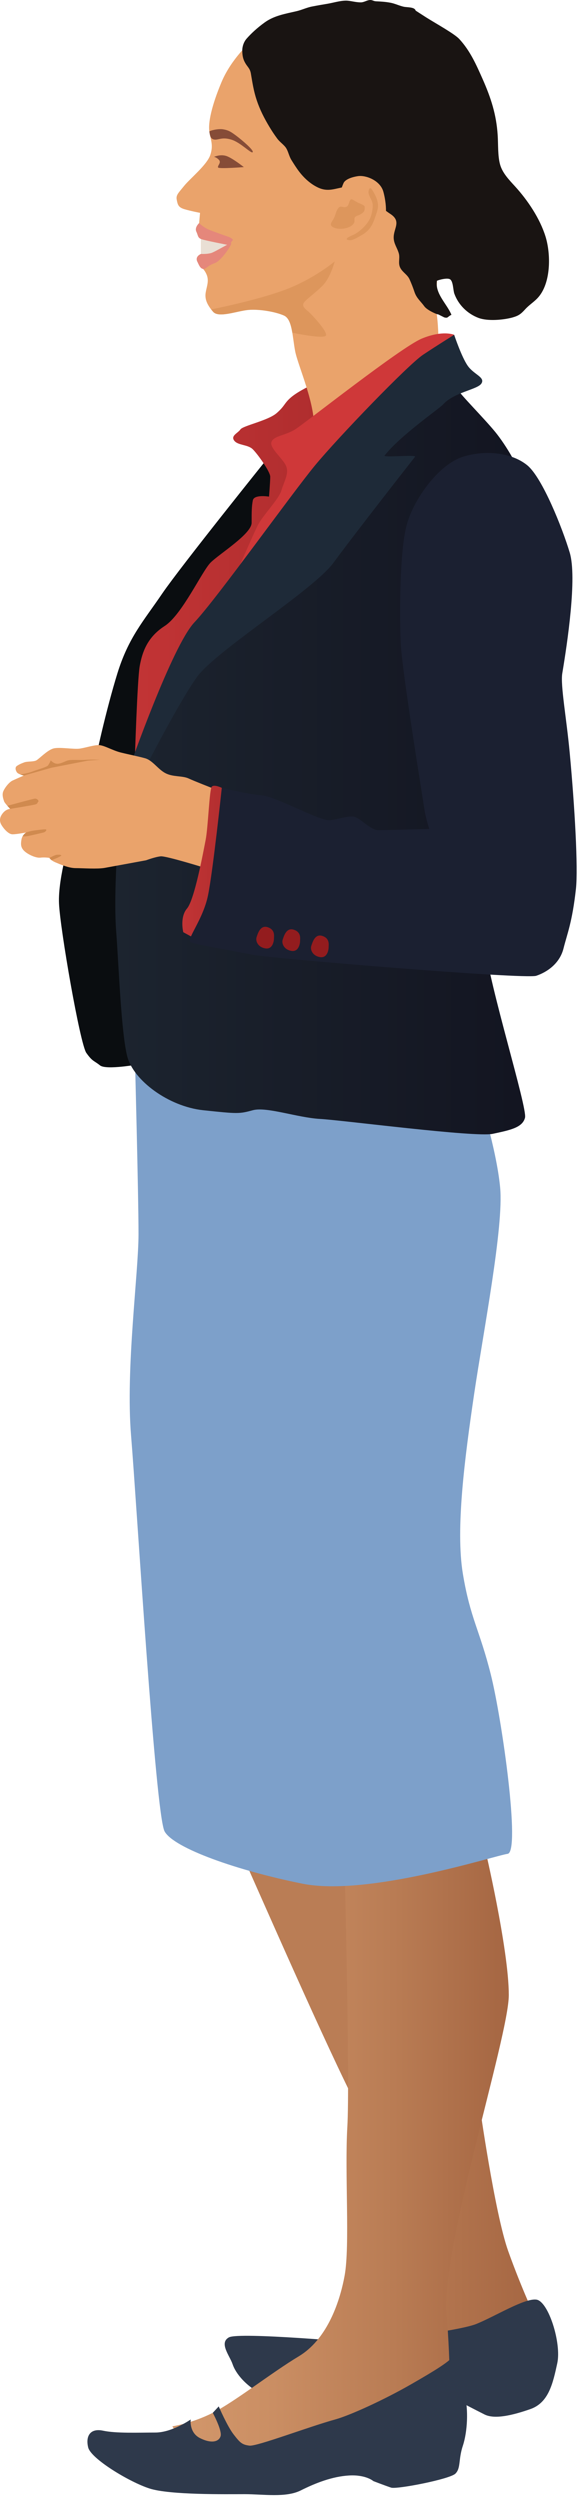 
        <svg xmlns:rdf="http://www.w3.org/1999/02/22-rdf-syntax-ns#" xmlns="http://www.w3.org/2000/svg" xmlns:cc="http://creativecommons.org/ns#" xmlns:xlink="http://www.w3.org/1999/xlink" xmlns:dc="http://purl.org/dc/elements/1.1/" x="0px" y="0px" width="116" height="501" viewBox="0 0 116 501" xml:space="preserve">
            <title>Hospitality: flight attendant</title>
            <desc xmlns:ian_image_library="https://ian.umces.edu/media-library/">
                <ian_image_library:title>Hospitality: flight attendant</ian_image_library:title>
                <ian_image_library:descr>A female flight attendant.</ian_image_library:descr>
                <ian_image_library:scene>
                    <ian_image_library:contains>services, business, woman, flight attendant, air hostess, stewardess, cabin crew, hospitality, transport, people, humans</ian_image_library:contains>
                    <ian_image_library:when>2011-05-06</ian_image_library:when>
                </ian_image_library:scene>
            </desc>
            
<g id="ian_symbols_ad6d01dbc7ec5e74d1fef9de32146de1">
	<path fill="#0A0D10" d="M53.738,91.786c0,0-17.451,21.696-21.201,27.186c-3.734,5.491-6.731,8.732-8.977,15.962
		c-2.241,7.227-4.645,17.931-4.427,18.031l-4.798,14.147c0,0-2.741,8.724-2.493,13.957c0.242,5.244,4.234,28.185,5.486,29.932
		c1.241,1.749,1.499,1.498,2.745,2.496c1.247,0.999,7.973-0.255,7.973-0.255l1.001-57.356l16.213-39.911L58.476,96.03L53.738,91.786
		z"/>
		<linearGradient id="ian_symbols_a7338419dce688749ddbe54094e38fa2" gradientUnits="userSpaceOnUse" x1="48.692" y1="82.836" x2="107.516" y2="82.836" gradientTransform="matrix(1 0 0 -1 0 502)">
		<stop  offset="0.491" style="stop-color:#BA7D55"/>
		<stop  offset="0.982" style="stop-color:#A66743"/>
	</linearGradient>
	<path fill="url(#ian_symbols_a7338419dce688749ddbe54094e38fa2)" d="M48.85,372.243c2.698,5.942,17.077,38.894,23.017,50.23c5.939,11.349,14.252,47.192,14.252,47.192
		l21.396-5.059c0,0-2.818-5.94-5.521-13.502c-2.706-7.561-5.816-29.709-5.816-29.709l-17.291-51.853
		C78.889,369.545,46.15,366.303,48.85,372.243z"/>
	<path fill="#2E394B" d="M45.944,468.389c-2.048,1.122,0.176,3.7,0.741,5.398c0.573,1.706,2.591,4.532,6.82,6.482
		c4.229,1.957,38.89,1.081,38.89,1.081s2.859,1.495,4.862,2.5c1.999,0.992,5.511,0.196,9.181-1.085
		c3.67-1.284,4.517-5.109,5.402-9.184c0.881-4.072-1.797-12.456-4.205-12.759c-2.396-0.291-8.143,3.287-12,4.867
		c-3.867,1.576-23.229,3.779-23.229,3.779S47.992,467.275,45.944,468.389z"/>
		<linearGradient id="ian_symbols_a88a21f1ad33a594794b83f5f6731a45" gradientUnits="userSpaceOnUse" x1="34.595" y1="70.612" x2="102.113" y2="70.612" gradientTransform="matrix(1 0 0 -1 0 502)">
		<stop  offset="0" style="stop-color:#D2976B"/>
		<stop  offset="0.278" style="stop-color:#CB8F64"/>
		<stop  offset="0.658" style="stop-color:#B97C54"/>
		<stop  offset="0.982" style="stop-color:#A66743"/>
	</linearGradient>
	<path fill="url(#ian_symbols_a88a21f1ad33a594794b83f5f6731a45)" d="M69.171,374.406c0,0,1.074,42.672,0.534,51.851c-0.534,9.188,0.54,23.77-0.534,29.711
		c-1.082,5.939-3.789,12.957-9.187,16.207c-5.405,3.235-12.958,9.177-17.285,11.339c-4.324,2.163-8.104,2.7-8.104,2.7l3.779,6.479
		H58.9l31.332-16.74c0,0,0-4.403-0.543-11.423c-1.719-12.535,12.424-56.302,12.424-64.733c0-9.191-4.857-29.715-4.857-29.715
		L69.171,374.406z"/>
	<path fill="#2E394B" d="M17.699,490.46c0.564,2.249,8.229,6.913,12.344,8.229c4.117,1.306,15.34,1.123,19.08,1.123
		c3.74,0,8.237,0.748,11.229-0.745c2.982-1.493,6.356-2.811,9.723-2.998c3.371-0.189,4.859,1.127,4.859,1.127
		s2.439,0.938,3.559,1.307c1.121,0.376,11.785-1.684,12.91-2.811c1.121-1.117,0.559-2.802,1.494-5.603
		c0.934-2.817,1.127-7.302,0.373-10.103c-0.746-2.808-1.592-8.627-2.246-7.861c-1.117,1.313-3.698,2.898-8.418,5.609
		c-5.539,3.188-12.404,6.301-15.334,7.107c-5.43,1.5-15.708,5.428-17.213,5.246c-1.493-0.196-1.868-0.565-3.175-2.249
		c-1.306-1.686-2.987-5.613-2.987-5.613l-1.196,1.286c0,0,1.938,3.58,1.566,4.701c-0.37,1.128-1.874,1.498-4.12,0.373
		c-2.245-1.121-1.871-3.744-1.871-3.744s-3.739,2.623-7.104,2.623c-3.372,0-7.859,0.193-10.48-0.373
		C18.074,486.533,17.145,488.215,17.699,490.46z"/>
		<linearGradient id="ian_symbols_35d94049fe8c192425797e6f85e4fc7e" gradientUnits="userSpaceOnUse" x1="27.054" y1="387.267" x2="65.451" y2="387.267" gradientTransform="matrix(1 0 0 -1 0 502)">
		<stop  offset="0" style="stop-color:#C23435"/>
		<stop  offset="0.982" style="stop-color:#AF2D2E"/>
	</linearGradient>
	<path fill="url(#ian_symbols_35d94049fe8c192425797e6f85e4fc7e)" d="M62.723,77.07c0,0-2.752,1.246-4.247,2.494c-1.493,1.251-1.245,1.746-2.99,3.249
		c-1.747,1.489-6.737,2.494-7.237,3.242c-0.495,0.74-1.99,1.247-1.248,2.238c0.752,1.001,2.751,0.753,3.741,1.751
		c1.002,0.995,3.492,4.482,3.492,5.482s-0.243,3.992-0.243,3.992s-2.991-0.5-3.249,0.747c-0.239,1.246-0.239,2.245-0.239,4.492
		c0,2.245-6.488,6.231-8.24,7.983c-1.741,1.742-5.732,10.475-9.226,12.712c-3.487,2.244-4.486,5.243-4.991,7.993
		c-0.495,2.736-0.992,18.951-0.992,18.951l38.397-67.842L62.723,77.07z"/>
	<path fill="#7DA0CA" d="M27.054,211.001c0,0,0.746,28.437,0.746,36.291c0,7.86-2.612,26.938-1.494,40.401
		c1.118,13.465,4.866,75.947,6.731,79.313c1.865,3.363,14.597,7.854,27.688,10.475c13.092,2.623,38.531-5.61,41.152-5.987
		c2.622-0.376-1.118-26.935-3.369-35.916c-2.246-8.972-4.119-11.226-5.611-20.197c-1.494-8.981,0.373-23.19,2.242-35.915
		c1.881-12.717,5.99-33.67,5.234-41.52c-0.742-7.861-4.482-19.467-4.482-19.467L27.054,211.001z"/>
	<path fill="#EAA36B" d="M62.969,86.424c0.555-5.053-3.182-13.093-3.742-16.085c-0.561-2.997-0.561-6.362-2.244-7.109
		c-1.682-0.747-4.867-1.311-7.103-1.122c-2.246,0.187-5.984,1.681-7.112,0.375c-1.128-1.305-1.681-2.432-1.505-3.738
		c0.194-1.316,0.757-2.435,0.194-3.739c-0.559-1.317-1.4-1.594-1.874-2.622c-0.466-1.028,0.751-1.494,0.751-1.494v-2.993
		c0,0-0.565-0.663-0.935-1.497c-0.372-0.846,0.568-1.688,0.568-1.688l0.178-2.057c0,0-1.959-0.377-3.176-0.747
		c-1.217-0.376-1.31-0.936-1.499-1.871c-0.183-0.938,0.281-1.305,1.499-2.808c1.216-1.493,4.581-4.204,5.233-6.172
		c0.652-1.958,0.1-2.9-0.183-4.671c-0.282-1.78,0.466-5.238,2.429-9.912c1.958-4.679,5.798-8.048,5.798-8.048L88.409,43.03
		c0,0-1.124,17.484-0.748,20.011c0.364,2.528,0.364,6.556,0.364,6.556S62.404,91.475,62.969,86.424z"/>
	<polygon fill="#E9DFD4" points="40.334,50.889 40.334,47.896 43.084,47.693 45.854,48.427 45.151,50.126 43.539,51.537 	"/>
	<path fill="#E5877B" d="M40.334,50.889c0,0-1.217,0.466-0.751,1.494c0.306,0.653,0.587,1.443,1.192,1.513
		c0.587,0.07,0.865-0.673,2.27-1.141c1.405-0.471,3.576-3.854,3.355-4.012c-0.214-0.159-3.174,1.702-4.007,1.958
		C41.55,50.957,40.334,50.889,40.334,50.889z"/>
	<path opacity="0.5" fill="#D08A4F" enable-background="new    " d="M42.372,62.009c0.128,0.153,0.256,0.316,0.396,0.474
		c1.128,1.306,4.866-0.188,7.112-0.375c2.235-0.189,5.421,0.375,7.103,1.122c0.991,0.44,1.401,1.796,1.684,3.444
		c0,0,6.26,1.32,6.735,0.577c0.466-0.75-3.086-4.491-3.561-4.855c-0.466-0.377-1.213-0.94-0.938-1.595
		c0.283-0.656,2.252-1.961,3.834-3.556c1.594-1.588,2.438-4.862,2.438-4.862s-4.209,3.552-10.012,5.702
		C51.373,60.239,42.372,62.009,42.372,62.009z"/>
	<path fill="#864C37" d="M43.044,27.973c-0.841-0.094-0.921-0.911-1.024-1.588c-0.032-0.197,1.776-0.656,2.805-0.464
		c1.03,0.178,1.494,0.464,2.622,1.305c1.118,0.841,3.553,2.899,3.265,3.271c-0.276,0.375-2.428-1.965-4.304-2.523
		C44.542,27.414,43.896,28.066,43.044,27.973z"/>
	<path fill="#E5877B" d="M40.334,47.896c-0.654-0.282-0.565-0.663-0.935-1.497c-0.372-0.846,0.568-1.688,0.568-1.688
		s0.836,0.842,1.96,1.312c1.117,0.464,4.114,1.498,4.114,1.498s0.935,0.47,0.653,0.653c-0.288,0.193-0.575,0.984-0.575,0.984
		S40.987,48.174,40.334,47.896z"/>
	<path fill="#864C37" d="M48.939,33.488c0,0-2.342-1.864-3.555-2.242c-1.217-0.375-2.429,0.188-2.429,0.188s0.555,0.09,1.029,0.653
		c0.465,0.559-0.474,1.218-0.188,1.5C44.078,33.864,48.939,33.488,48.939,33.488z"/>
	<path fill="#191412" d="M48.624,9.982c0,1.059,0.099,1.781,0.599,2.651c0.469,0.822,0.944,1.068,1.123,2.087
		c0.322,1.891,0.564,3.543,1.177,5.363c0.633,1.899,1.499,3.6,2.563,5.365c0.494,0.823,0.987,1.563,1.558,2.332
		c0.52,0.707,1.399,1.266,1.806,1.937c0.415,0.688,0.574,1.604,1.027,2.335c0.511,0.821,1.015,1.624,1.589,2.374
		c1.01,1.308,2.281,2.459,3.744,3.147c2.076,0.979,3.447,0.158,5.521-0.127c0.999-0.14,1.89-0.44,2.864,0
		c0.814,0.364,1.498,1.117,2.093,1.75c1.325,1.453,2.373,2.581,4.045,3.67c2.494,1.632,0.333,3.096,0.724,5.277
		c0.158,0.955,0.776,1.786,1.01,2.746c0.221,0.979-0.248,1.919,0.326,2.894c0.515,0.871,1.39,1.272,1.811,2.215
		c0.355,0.789,0.701,1.668,0.971,2.49c0.426,1.28,1.215,1.838,1.992,2.906c0.6,0.833,2.809,1.742,2.744,1.585l1.248,0.628
		c0.816,0.202,0.599-0.123,1.443-0.524c-0.92-2.223-3.324-4.24-2.918-6.813c0.523-0.246,2.137-0.622,2.625-0.306
		c0.664,0.405,0.609,2.17,0.877,2.899c0.82,2.244,2.616,4,4.832,4.842c1.836,0.697,4.941,0.419,6.762-0.063
		c1.277-0.356,1.727-0.679,2.623-1.664c0.746-0.83,1.717-1.433,2.469-2.23c2.734-2.884,2.715-8.791,1.607-12.356
		c-1.119-3.596-3.554-7.246-6.133-10.064c-1.209-1.317-2.523-2.681-2.988-4.374c-0.478-1.721-0.357-4.067-0.478-5.885
		c-0.263-4.127-1.364-7.49-3.022-11.23c-1.291-2.898-2.485-5.634-4.672-8.008c-0.98-1.064-4.646-3.081-6.64-4.333l-2.128-1.37
		c-0.195-0.752-1.671-0.628-2.363-0.772c-0.92-0.198-1.811-0.658-2.75-0.821c-1.06-0.188-1.824-0.227-2.871-0.277
		C74.979,0.233,74.721-0.005,74.32,0c-0.657,0.009-1.237,0.465-1.881,0.474c-1.033,0.016-2.127-0.351-3.012-0.346
		c-1.246,0.01-2.537,0.431-3.72,0.628c-1.009,0.168-1.97,0.331-2.985,0.53c-1.131,0.198-2.141,0.717-3.248,0.963
		c-2.245,0.52-4.471,0.886-6.358,2.251c-1.539,1.108-2.741,2.246-3.616,3.236C48.624,8.736,48.624,9.982,48.624,9.982z"/>
	<path fill="#EAA36B" d="M64.709,49.014c0,0,0,0.747,1.129,1.124c1.117,0.376,2.235,0.376,3.867,0
		c1.623-0.377,4.984-2.617,6.607-4.245c1.619-1.612,1.242-5.229,0.625-7.478c-0.625-2.247-3.492-3.363-5.114-3.116
		c-1.623,0.247-2.616,0.811-2.87,1.376c-0.252,0.553-0.493,1.3-0.493,1.3"/>
	<path opacity="0.5" fill="#D08A4F" enable-background="new    " d="M74.689,38.042c0.625,1,0.967,1.697,1.131,2.613
		c0.177,1.019-0.188,1.865-0.485,2.746c-0.584,1.769-1.207,2.872-2.854,3.778c-0.52,0.288-1.696,1.024-2.28,0.965
		c-1.644-0.163,0.464-0.959,0.851-1.148c1.241-0.628,2.723-2.063,3.264-3.344c0.317-0.747,0.545-1.893,0.478-2.716
		c-0.08-0.859-0.776-1.553-0.847-2.398C73.943,38.538,74.068,37.049,74.689,38.042z"/>
	<path opacity="0.5" fill="#D08A4F" enable-background="new    " d="M70.823,40.035c-0.812-0.502-0.644,1.11-1.247,1.386
		c-0.83,0.377-1.196-0.553-1.842,0.516c-0.34,0.55-0.438,1.315-0.801,1.938c-0.453,0.769-0.988,1.306,0.149,1.77
		c1.106,0.447,3.378,0.178,3.987-0.998c0.168-0.321-0.03-0.81,0.152-1.092c0.203-0.322,0.697-0.362,0.979-0.524
		c0.832-0.474,1.078-0.698,0.966-1.723c-0.405-0.38-0.931-0.479-1.47-0.771L70.823,40.035z"/>
	<path fill="#CF3839" d="M54.488,88.547c-0.498,1.24,2.494,3.49,2.989,4.991c0.506,1.494-0.495,2.988-0.995,4.733
		c-0.499,1.745-3.737,4.992-4.739,6.984c-1.002,1.994-4.237,9.472-4.237,9.472L91.4,69.338l-0.252-2.244c0,0-2.24-0.998-6.485,0.75
		c-4.233,1.752-23.44,16.962-25.438,18.21C57.23,87.301,54.984,87.301,54.488,88.547z"/>
		<linearGradient id="ian_symbols_69fc9a0fbacce934d97561552edced58" gradientUnits="userSpaceOnUse" x1="23.141" y1="349.303" x2="105.393" y2="349.303" gradientTransform="matrix(1 0 0 -1 0 502)">
		<stop  offset="0" style="stop-color:#1C242F"/>
		<stop  offset="0.982" style="stop-color:#131521"/>
	</linearGradient>
	<path fill="url(#ian_symbols_69fc9a0fbacce934d97561552edced58)" d="M91.896,78.075c0.252,0.741,5.24,5.731,7.49,8.479c2.242,2.74,4.979,7.479,5.482,9.724
		c0.5,2.245-8.235,85.543-7.482,93.274c0.747,7.732,8.482,32.424,7.982,34.423c-0.5,1.998-2.997,2.493-6.49,3.239
		c-3.49,0.748-30.178-2.745-34.664-2.99c-4.49-0.249-10.724-2.494-13.473-1.743c-2.736,0.74-2.989,0.74-9.967,0
		c-6.99-0.751-13.969-5.986-15.22-10.723c-1.246-4.745-1.742-18.708-2.242-25.196c-0.5-6.492,0.248-16.71,0.248-16.71l4.74-21.453
		l48.385-62.344L91.896,78.075z"/>
	<path fill="#1E2A38" d="M91.148,67.094c0,0,1.498,4.491,2.744,6.237c1.246,1.745,3.494,2.251,2.74,3.497
		c-0.742,1.247-5.484,1.74-7.726,4.237c-0.765,0.847-8.55,6.189-11.724,10.224c-0.367,0.467,6.5-0.245,6.113,0.246
		c-6.074,7.731-13.861,17.79-16.344,21.204c-3.986,5.479-23.694,17.708-27.432,22.942c-3.742,5.237-10.477,18.458-10.477,18.458
		l-2.99-0.503c0,0,8.479-24.188,12.97-28.928c4.483-4.736,19.448-25.69,24.188-31.428c4.739-5.729,18.707-20.202,21.7-22.195
		C87.907,69.093,91.148,67.094,91.148,67.094z"/>
	<path fill="#EAA36B" d="M42.618,157.94c0,0-3.525-1.367-4.788-1.95c-1.256-0.572-3.101-0.256-4.621-1.047
		c-1.522-0.789-2.571-2.572-4.104-2.998c-1.525-0.416-3.196-0.733-4.884-1.152c-1.681-0.422-3.362-1.48-4.416-1.48
		c-1.05,0-2.468,0.485-3.73,0.693c-1.256,0.208-4.205-0.372-5.411,0c-1.213,0.365-2.792,2.047-3.369,2.365
		c-0.574,0.316-1.786,0.157-2.468,0.416c-0.682,0.262-0.941,0.375-1.424,0.688c-0.466,0.311-0.258,0.944,0,1.309
		c0.272,0.372,1.374,0.636,1.374,0.636s-1.473,0.632-2.259,0.998c-0.786,0.367-1.787,1.734-1.943,2.414
		c-0.158,0.693,0.156,1.474,0.261,1.785c0.105,0.322,1.212,1.48,1.212,1.48s-0.791,0-1.473,0.841
		c-0.685,0.839-0.739,1.63-0.264,2.412c0.48,0.787,1.421,1.841,2.208,1.841s2.73-0.367,2.73-0.367s-0.787,0.47-0.944,1.418
		c-0.158,0.946-0.148,1.575,0.524,2.252c0.682,0.683,2.314,1.473,3.254,1.375c0.951-0.109,1.841,0.049,1.841,0.049
		s0.214,0.475,1.211,0.897c0.995,0.415,2.677,1.152,4.046,1.152c1.367,0,4.363,0.217,5.833-0.049
		c1.473-0.264,8.309-1.525,8.309-1.525s1.835-0.688,2.939-0.791c1.107-0.103,9.03,2.369,9.03,2.369L42.618,157.94z"/>
	<path fill="#D08A4F" d="M4.077,155.195c0.356,0.143,0.701,0.224,0.701,0.224l5.57-1.575l7.311-1.424l2.415-0.158
		c0,0-1.577-0.1-2.888,0c-1.317,0.109-2.948-0.1-3.686,0.158c-0.738,0.268-1.415,0.683-2.103,0.629
		c-0.682-0.049-1.206-0.678-1.206-0.678s-0.318,0.732-0.584,1.044c-0.257,0.32-2.354,0.894-3.145,1.211
		C5.67,154.943,4.077,155.195,4.077,155.195z"/>
	<path fill="#D08A4F" d="M10.358,172.379c-0.342-0.259-0.436-0.461-0.436-0.461s1.157-0.632,1.534-0.632
		c0.361,0,0.628-0.051,0.831,0.108C12.506,171.548,10.358,172.379,10.358,172.379z"/>
	<path fill="#D08A4F" d="M5.249,166.823c0,0-0.41,0.249-0.707,0.747c0,0,0.346,0.094,0.969-0.015
		c0.633-0.109,2.808-0.628,3.235-0.732c0.415-0.11,0.812-0.633,0.336-0.633c-0.469,0-1.325,0.119-2.167,0.227
		C6.074,166.521,5.249,166.823,5.249,166.823z"/>
	<path fill="#D08A4F" d="M6.985,160.043c0.474-0.056,0.888,0.468,0.682,0.631c-0.208,0.159-0.049,0.367-0.58,0.531
		c-0.523,0.154-5.04,0.891-5.04,0.891s-0.287-0.297-0.57-0.618C1.478,161.478,6.512,160.096,6.985,160.043z"/>
		<linearGradient id="ian_symbols_2189c28bc4f472d439a672cab71e7fe2" gradientUnits="userSpaceOnUse" x1="36.595" y1="329.119" x2="46.764" y2="329.119" gradientTransform="matrix(1 0 0 -1 0 502)">
		<stop  offset="0" style="stop-color:#C23435"/>
		<stop  offset="0.982" style="stop-color:#AF2D2E"/>
	</linearGradient>
	<path fill="url(#ian_symbols_2189c28bc4f472d439a672cab71e7fe2)" d="M39.523,188.301l-2.741-1.492c0,0-0.747-2.987,0.743-4.741c1.502-1.741,3.25-11.218,3.738-13.71
		c0.506-2.499,0.757-10.231,1.246-10.725c0.505-0.5,2.004,0.248,2.004,0.248l2.251,14.215L39.523,188.301z"/>
	<path fill="#1B2031" d="M44.513,157.881c0,0-1.746,16.46-2.745,21.447c-0.994,4.992-4.487,8.983-3.494,9.477
		c1,0.495,8.726,1.747,12.228,2.493c3.487,0.742,54.866,4.987,57.113,4.243c2.234-0.746,4.738-2.502,5.479-5.49
		c0.754-2.992,1.752-5.233,2.496-11.969c0.45-4.087-0.24-16.409-1.249-27.186c-0.647-6.984-1.89-13.603-1.495-15.962
		c1.002-5.985,2.994-19.207,1.495-24.193c-1.495-4.987-5.491-14.962-8.474-17.461c-2.993-2.489-8.236-3.236-12.975-1.742
		c-4.74,1.494-9.725,8.23-11.219,13.465c-1.498,5.236-1.498,18.458-1.246,23.946c0.246,5.491,4.484,31.425,4.736,33.171
		c0.247,1.741,0.995,3.991,0.995,3.991s-8.478,0.246-10.229,0.246c-1.742,0-3.74-2.74-5.238-2.74c-1.487,0-2.487,0.496-4.48,0.747
		c-1.999,0.248-10.729-4.737-13.722-4.99C49.5,159.122,44.513,157.881,44.513,157.881z"/>
	<path fill="#931C1E" d="M53.738,185.809c1.504,0.504,1.246,1.75,1.246,2.25c0,0.498-0.247,2.241-1.74,1.993
		c-1.5-0.247-1.999-1.495-1.751-2.244C51.744,187.06,52.245,185.314,53.738,185.809z"/>
	<path fill="#931C1E" d="M58.977,186.313c1.5,0.496,1.246,1.745,1.246,2.243c0,0.497-0.252,2.241-1.747,1.996
		c-1.493-0.253-1.993-1.499-1.744-2.251C56.982,187.559,57.478,185.809,58.977,186.313z"/>
	<path fill="#931C1E" d="M64.709,187.559c1.505,0.5,1.247,1.742,1.247,2.246c0,0.494-0.247,2.235-1.741,1.994
		c-1.492-0.254-1.999-1.5-1.742-2.247C62.723,188.805,63.215,187.06,64.709,187.559z"/>
</g>
<g id="ian_symbols_7b377c469f5bf78461a4f7c327b972a5">
</g>
<g id="ian_symbols_393f38d6c39b7084154fa80cd6a25209">
</g>
</svg>
